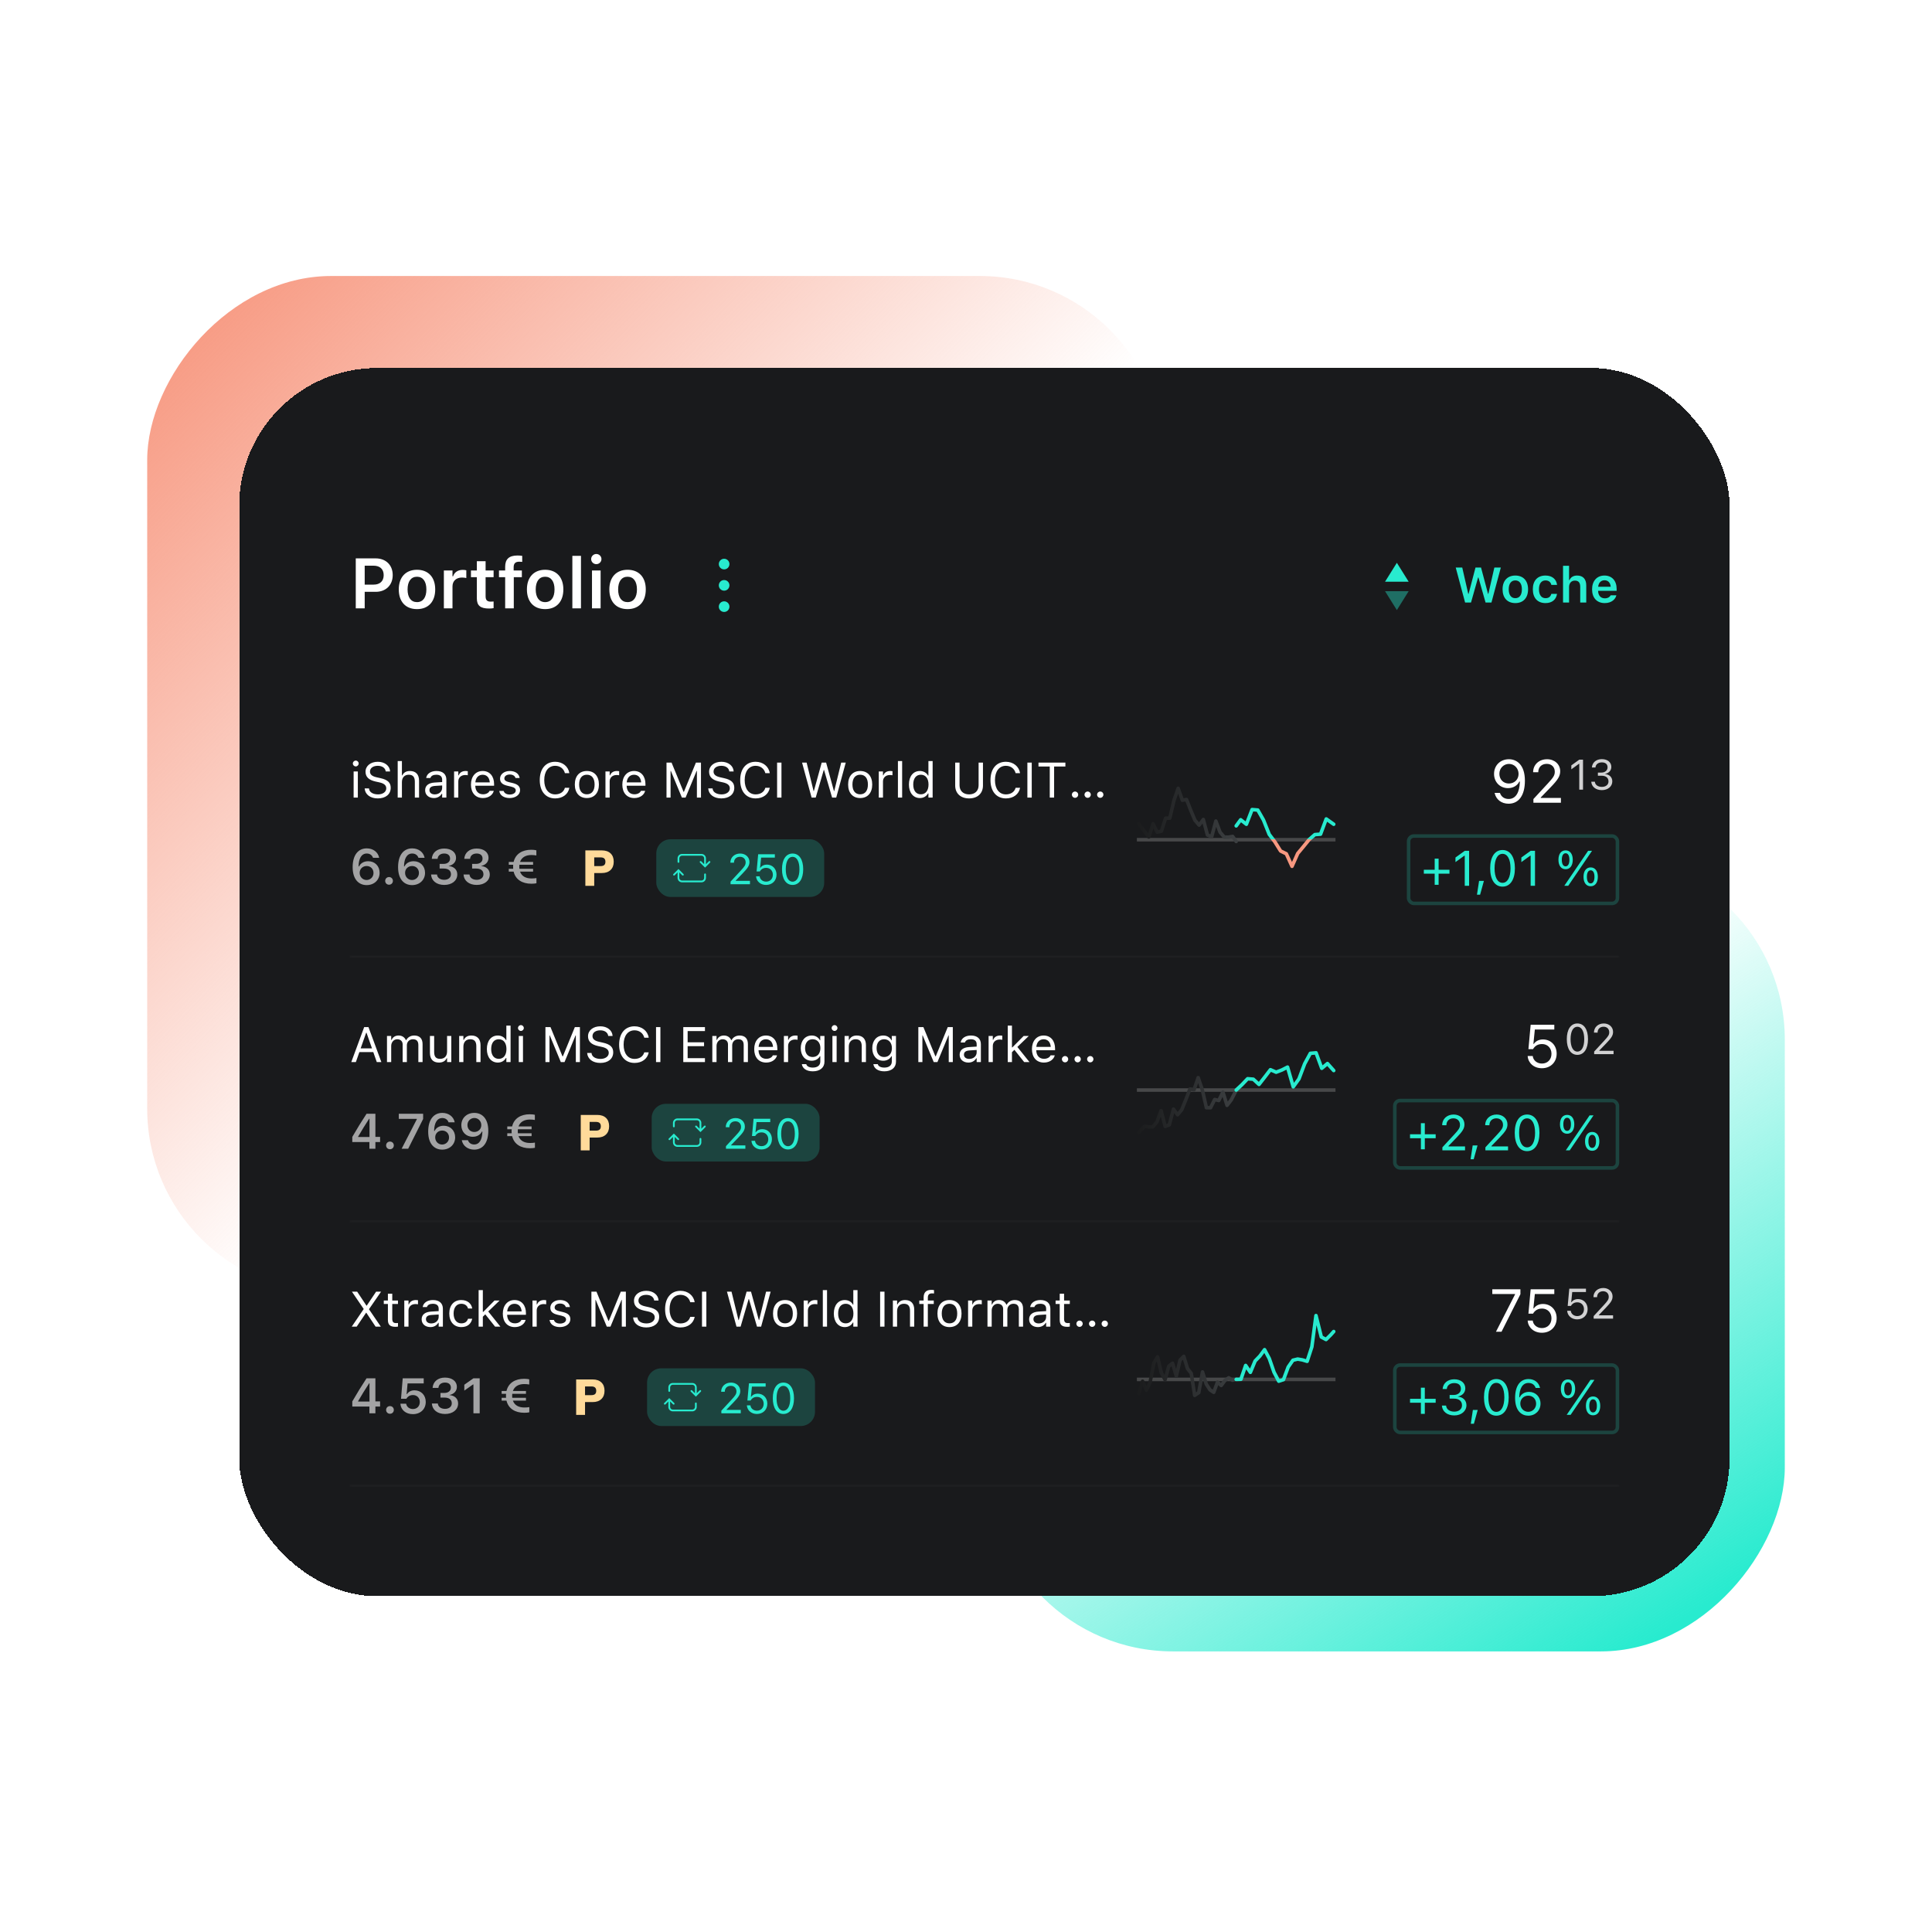 <svg width="420" height="420" viewBox="0 0 420 420" fill="none" xmlns="http://www.w3.org/2000/svg">
<rect width="173" height="173" rx="40" transform="matrix(1 0 0 -1 215 359)" fill="url(#paint0_linear_51_25401)"/>
<rect width="221" height="221" rx="40" transform="matrix(1 0 0 -1 32 281)" fill="url(#paint1_linear_51_25401)"/>
<g filter="url(#filter0_d_51_25401)">
<rect x="48" y="76" width="324" height="267" rx="30" fill="#191A1C" shape-rendering="crispEdges"/>
<path d="M73.34 128.251V117.387H77.677C79.883 117.387 81.373 118.84 81.373 121.016V121.031C81.373 123.199 79.883 124.66 77.677 124.66H75.283V128.251H73.34ZM77.202 118.976H75.283V123.094H77.202C78.595 123.094 79.408 122.341 79.408 121.039V121.024C79.408 119.721 78.595 118.976 77.202 118.976ZM86.651 128.417C84.182 128.417 82.691 126.806 82.691 124.14V124.125C82.691 121.483 84.204 119.864 86.651 119.864C89.105 119.864 90.611 121.475 90.611 124.125V124.14C90.611 126.806 89.113 128.417 86.651 128.417ZM86.651 126.896C87.954 126.896 88.691 125.88 88.691 124.148V124.133C88.691 122.401 87.946 121.377 86.651 121.377C85.349 121.377 84.603 122.401 84.603 124.133V124.148C84.603 125.88 85.349 126.896 86.651 126.896ZM92.493 128.251V120.022H94.368V121.287H94.496C94.775 120.406 95.528 119.887 96.612 119.887C96.898 119.887 97.191 119.924 97.372 119.977V121.656C97.071 121.596 96.762 121.551 96.439 121.551C95.189 121.551 94.368 122.296 94.368 123.47V128.251H92.493ZM102.326 128.289C100.436 128.289 99.661 127.656 99.661 126.068V121.475H98.381V120.022H99.661V118.005H101.566V120.022H103.305V121.475H101.566V125.624C101.566 126.444 101.889 126.791 102.672 126.791C102.936 126.791 103.079 126.783 103.305 126.761V128.206C103.034 128.259 102.687 128.289 102.326 128.289ZM105.819 128.251V121.475H104.472V120.022H105.819V119.209C105.819 117.568 106.655 116.762 108.485 116.762C108.884 116.762 109.222 116.785 109.524 116.838V118.148C109.381 118.125 109.147 118.11 108.884 118.11C108.003 118.11 107.664 118.532 107.664 119.315V120.022H109.448V121.475H107.694V128.251H105.819ZM114.508 128.417C112.038 128.417 110.547 126.806 110.547 124.14V124.125C110.547 121.483 112.061 119.864 114.508 119.864C116.962 119.864 118.468 121.475 118.468 124.125V124.14C118.468 126.806 116.97 128.417 114.508 128.417ZM114.508 126.896C115.81 126.896 116.548 125.88 116.548 124.148V124.133C116.548 122.401 115.803 121.377 114.508 121.377C113.205 121.377 112.46 122.401 112.46 124.133V124.148C112.46 125.88 113.205 126.896 114.508 126.896ZM120.425 128.251V116.838H122.3V128.251H120.425ZM125.635 118.644C125.018 118.644 124.513 118.155 124.513 117.538C124.513 116.928 125.018 116.431 125.635 116.431C126.245 116.431 126.749 116.928 126.749 117.538C126.749 118.155 126.245 118.644 125.635 118.644ZM124.694 128.251V120.022H126.569V128.251H124.694ZM132.426 128.417C129.957 128.417 128.466 126.806 128.466 124.14V124.125C128.466 121.483 129.979 119.864 132.426 119.864C134.881 119.864 136.386 121.475 136.386 124.125V124.14C136.386 126.806 134.888 128.417 132.426 128.417ZM132.426 126.896C133.729 126.896 134.467 125.88 134.467 124.148V124.133C134.467 122.401 133.721 121.377 132.426 121.377C131.124 121.377 130.378 122.401 130.378 124.133V124.148C130.378 125.88 131.124 126.896 132.426 126.896Z" fill="white"/>
<path fill-rule="evenodd" clip-rule="evenodd" d="M153.419 122.095C154.058 122.095 154.575 122.613 154.575 123.251C154.575 123.89 154.058 124.408 153.419 124.408C152.78 124.408 152.262 123.89 152.262 123.251C152.262 122.613 152.78 122.095 153.419 122.095ZM153.419 126.721C154.058 126.721 154.575 127.238 154.575 127.877C154.575 128.516 154.058 129.033 153.419 129.033C152.78 129.033 152.263 128.516 152.263 127.877C152.263 127.238 152.78 126.721 153.419 126.721ZM154.575 118.626C154.575 117.987 154.058 117.469 153.419 117.469C152.78 117.469 152.262 117.987 152.262 118.626C152.262 119.264 152.78 119.782 153.419 119.782C154.058 119.782 154.575 119.264 154.575 118.626Z" fill="#28EBCF"/>
<path opacity="0.4" fill-rule="evenodd" clip-rule="evenodd" d="M297.095 124.517H302.235L299.665 128.628L297.095 124.517Z" fill="#28EBCF"/>
<path d="M297.095 122.461H302.235L299.665 118.349L297.095 122.461Z" fill="#28EBCF"/>
<path d="M314.503 126.989L312.464 119.384H313.881L315.183 125.091H315.262L316.759 119.384H317.966L319.484 125.091H319.557L320.859 119.384H322.266L320.227 126.989H318.951L317.402 121.545H317.323L315.784 126.989H314.503ZM325.418 127.105C323.689 127.105 322.646 125.977 322.646 124.111V124.101C322.646 122.251 323.705 121.118 325.418 121.118C327.136 121.118 328.19 122.245 328.19 124.101V124.111C328.19 125.977 327.141 127.105 325.418 127.105ZM325.418 126.04C326.33 126.04 326.846 125.329 326.846 124.116V124.106C326.846 122.894 326.324 122.177 325.418 122.177C324.506 122.177 323.984 122.894 323.984 124.106V124.116C323.984 125.329 324.506 126.04 325.418 126.04ZM331.979 127.105C330.245 127.105 329.223 125.982 329.223 124.101V124.09C329.223 122.23 330.24 121.118 331.974 121.118C333.455 121.118 334.34 121.94 334.488 123.131V123.152H333.249L333.244 123.136C333.123 122.578 332.696 122.177 331.979 122.177C331.083 122.177 330.556 122.883 330.556 124.09V124.101C330.556 125.323 331.089 126.04 331.979 126.04C332.659 126.04 333.075 125.729 333.239 125.123L333.249 125.102L334.488 125.097L334.477 125.139C334.288 126.319 333.439 127.105 331.979 127.105ZM335.79 126.989V118.999H337.102V122.108H337.191C337.465 121.492 338.019 121.118 338.851 121.118C340.137 121.118 340.838 121.892 340.838 123.263V126.989H339.526V123.568C339.526 122.672 339.162 122.219 338.367 122.219C337.587 122.219 337.102 122.767 337.102 123.632V126.989H335.79ZM344.854 127.105C343.141 127.105 342.103 125.956 342.103 124.122V124.116C342.103 122.303 343.152 121.118 344.791 121.118C346.43 121.118 347.442 122.267 347.442 124.006V124.438H343.415C343.431 125.471 343.99 126.072 344.881 126.072C345.592 126.072 345.998 125.713 346.124 125.45L346.14 125.413H347.389L347.373 125.46C347.189 126.203 346.419 127.105 344.854 127.105ZM344.807 122.145C344.074 122.145 343.526 122.641 343.426 123.558H346.161C346.072 122.614 345.539 122.145 344.807 122.145Z" fill="#28EBCF"/>
<mask id="path-9-inside-1_51_25401" fill="white">
<path d="M72 146.503H348V204.008H72V146.503Z"/>
</mask>
<path d="M348 203.776H72V204.239H348V203.776Z" fill="white" fill-opacity="0.05" mask="url(#path-9-inside-1_51_25401)"/>
<path d="M73.339 162.611C72.991 162.611 72.706 162.326 72.706 161.978C72.706 161.631 72.991 161.346 73.339 161.346C73.686 161.346 73.971 161.631 73.971 161.978C73.971 162.326 73.686 162.611 73.339 162.611ZM72.875 169.388V163.707H73.792V169.388H72.875ZM78.129 169.567C76.464 169.567 75.389 168.693 75.278 167.454L75.273 167.396H76.221L76.227 167.454C76.295 168.213 77.086 168.693 78.182 168.693C79.215 168.693 79.969 168.16 79.969 167.386V167.38C79.969 166.748 79.531 166.316 78.488 166.084L77.644 165.899C76.121 165.562 75.463 164.861 75.463 163.76V163.754C75.468 162.495 76.569 161.604 78.14 161.604C79.657 161.604 80.717 162.5 80.796 163.633L80.801 163.707H79.853L79.842 163.638C79.737 162.969 79.104 162.474 78.113 162.479C77.165 162.484 76.432 162.932 76.432 163.728V163.733C76.432 164.339 76.849 164.75 77.882 164.977L78.725 165.167C80.311 165.52 80.938 166.158 80.938 167.254V167.259C80.938 168.682 79.826 169.567 78.129 169.567ZM82.456 169.388V161.451H83.373V164.561H83.457C83.742 163.96 84.274 163.607 85.112 163.607C86.388 163.607 87.099 164.36 87.099 165.71V169.388H86.182V165.931C86.182 164.909 85.76 164.418 84.854 164.418C83.948 164.418 83.373 165.03 83.373 166.026V169.388H82.456ZM90.319 169.488C89.239 169.488 88.422 168.835 88.422 167.802V167.791C88.422 166.779 89.17 166.194 90.493 166.115L92.121 166.015V165.499C92.121 164.798 91.695 164.418 90.846 164.418C90.166 164.418 89.718 164.671 89.571 165.114L89.566 165.13H88.648L88.654 165.098C88.801 164.208 89.666 163.607 90.878 163.607C92.264 163.607 93.038 164.318 93.038 165.499V169.388H92.121V168.55H92.037C91.679 169.156 91.083 169.488 90.319 169.488ZM89.36 167.781C89.36 168.355 89.85 168.693 90.509 168.693C91.442 168.693 92.121 168.081 92.121 167.27V166.753L90.604 166.848C89.739 166.901 89.36 167.206 89.36 167.77V167.781ZM94.714 169.388V163.707H95.631V164.55H95.716C95.932 163.955 96.464 163.607 97.234 163.607C97.407 163.607 97.603 163.628 97.692 163.644V164.534C97.502 164.503 97.328 164.482 97.128 164.482C96.253 164.482 95.631 165.035 95.631 165.868V169.388H94.714ZM100.986 169.488C99.363 169.488 98.382 168.35 98.382 166.569V166.563C98.382 164.808 99.384 163.607 100.928 163.607C102.472 163.607 103.41 164.756 103.41 166.453V166.811H99.32C99.347 167.986 99.995 168.671 101.007 168.671C101.776 168.671 102.251 168.308 102.404 167.965L102.425 167.918H103.342L103.331 167.96C103.136 168.729 102.325 169.488 100.986 169.488ZM100.923 164.424C100.079 164.424 99.436 164.998 99.336 166.079H102.477C102.382 164.956 101.761 164.424 100.923 164.424ZM106.783 169.488C105.518 169.488 104.649 168.877 104.543 167.939H105.481C105.634 168.413 106.087 168.724 106.815 168.724C107.579 168.724 108.122 168.361 108.122 167.844V167.833C108.122 167.449 107.832 167.18 107.131 167.011L106.251 166.801C105.186 166.548 104.707 166.084 104.707 165.267V165.262C104.707 164.318 105.613 163.607 106.82 163.607C108.011 163.607 108.838 164.202 108.965 165.13H108.064C107.943 164.682 107.5 164.371 106.815 164.371C106.14 164.371 105.645 164.719 105.645 165.219V165.23C105.645 165.615 105.929 165.857 106.599 166.021L107.473 166.231C108.543 166.49 109.06 166.953 109.06 167.765V167.776C109.06 168.787 108.074 169.488 106.783 169.488ZM116.696 169.567C114.63 169.567 113.339 168.039 113.339 165.594V165.583C113.339 163.132 114.625 161.604 116.691 161.604C118.293 161.604 119.542 162.611 119.769 164.071L119.763 164.081H118.81L118.804 164.071C118.551 163.096 117.74 162.479 116.691 162.479C115.231 162.479 114.314 163.681 114.314 165.583V165.594C114.314 167.496 115.231 168.693 116.696 168.693C117.756 168.693 118.562 168.15 118.799 167.275L118.81 167.264H119.769V167.275C119.516 168.666 118.314 169.567 116.696 169.567ZM123.579 169.488C121.961 169.488 120.96 168.371 120.96 166.553V166.542C120.96 164.719 121.961 163.607 123.579 163.607C125.197 163.607 126.198 164.719 126.198 166.542V166.553C126.198 168.371 125.197 169.488 123.579 169.488ZM123.579 168.677C124.654 168.677 125.26 167.891 125.26 166.553V166.542C125.26 165.198 124.654 164.418 123.579 164.418C122.504 164.418 121.898 165.198 121.898 166.542V166.553C121.898 167.891 122.504 168.677 123.579 168.677ZM127.621 169.388V163.707H128.538V164.55H128.623C128.839 163.955 129.371 163.607 130.14 163.607C130.314 163.607 130.509 163.628 130.599 163.644V164.534C130.409 164.503 130.235 164.482 130.035 164.482C129.16 164.482 128.538 165.035 128.538 165.868V169.388H127.621ZM133.893 169.488C132.27 169.488 131.289 168.35 131.289 166.569V166.563C131.289 164.808 132.291 163.607 133.835 163.607C135.379 163.607 136.317 164.756 136.317 166.453V166.811H132.227C132.254 167.986 132.902 168.671 133.914 168.671C134.683 168.671 135.158 168.308 135.31 167.965L135.332 167.918H136.249L136.238 167.96C136.043 168.729 135.231 169.488 133.893 169.488ZM133.83 164.424C132.986 164.424 132.343 164.998 132.243 166.079H135.384C135.289 164.956 134.668 164.424 133.83 164.424ZM140.892 169.388V161.783H141.993L144.597 168.129H144.681L147.284 161.783H148.386V169.388H147.5V163.58H147.442L145.039 169.388H144.238L141.835 163.58H141.777V169.388H140.892ZM152.818 169.567C151.153 169.567 150.077 168.693 149.967 167.454L149.962 167.396H150.91L150.915 167.454C150.984 168.213 151.774 168.693 152.871 168.693C153.904 168.693 154.657 168.16 154.657 167.386V167.38C154.657 166.748 154.22 166.316 153.176 166.084L152.333 165.899C150.81 165.562 150.151 164.861 150.151 163.76V163.754C150.157 162.495 151.258 161.604 152.829 161.604C154.346 161.604 155.406 162.5 155.485 163.633L155.49 163.707H154.541L154.531 163.638C154.425 162.969 153.793 162.474 152.802 162.479C151.854 162.484 151.121 162.932 151.121 163.728V163.733C151.121 164.339 151.537 164.75 152.57 164.977L153.413 165.167C155 165.52 155.627 166.158 155.627 167.254V167.259C155.627 168.682 154.515 169.567 152.818 169.567ZM160.27 169.567C158.204 169.567 156.913 168.039 156.913 165.594V165.583C156.913 163.132 158.199 161.604 160.265 161.604C161.867 161.604 163.116 162.611 163.342 164.071L163.337 164.081H162.383L162.378 164.071C162.125 163.096 161.313 162.479 160.265 162.479C158.805 162.479 157.888 163.681 157.888 165.583V165.594C157.888 167.496 158.805 168.693 160.27 168.693C161.329 168.693 162.136 168.15 162.373 167.275L162.383 167.264H163.342V167.275C163.09 168.666 161.888 169.567 160.27 169.567ZM164.934 169.388V161.783H165.883V169.388H164.934ZM172.434 169.388L170.362 161.783H171.353L172.866 167.965H172.929L174.631 161.783H175.59L177.293 167.965H177.356L178.868 161.783H179.859L177.788 169.388H176.892L175.142 163.385H175.079L173.329 169.388H172.434ZM182.995 169.488C181.377 169.488 180.376 168.371 180.376 166.553V166.542C180.376 164.719 181.377 163.607 182.995 163.607C184.613 163.607 185.614 164.719 185.614 166.542V166.553C185.614 168.371 184.613 169.488 182.995 169.488ZM182.995 168.677C184.07 168.677 184.676 167.891 184.676 166.553V166.542C184.676 165.198 184.07 164.418 182.995 164.418C181.92 164.418 181.314 165.198 181.314 166.542V166.553C181.314 167.891 181.92 168.677 182.995 168.677ZM187.037 169.388V163.707H187.954V164.55H188.038C188.255 163.955 188.787 163.607 189.556 163.607C189.73 163.607 189.925 163.628 190.015 163.644V164.534C189.825 164.503 189.651 164.482 189.451 164.482C188.576 164.482 187.954 165.035 187.954 165.868V169.388H187.037ZM191.201 169.388V161.451H192.118V169.388H191.201ZM195.975 169.488C194.537 169.488 193.593 168.324 193.593 166.553V166.542C193.593 164.761 194.531 163.607 195.975 163.607C196.755 163.607 197.435 163.997 197.746 164.603H197.83V161.451H198.747V169.388H197.83V168.482H197.746C197.398 169.114 196.766 169.488 195.975 169.488ZM196.186 168.677C197.219 168.677 197.852 167.865 197.852 166.553V166.542C197.852 165.23 197.219 164.418 196.186 164.418C195.148 164.418 194.531 165.219 194.531 166.542V166.553C194.531 167.876 195.148 168.677 196.186 168.677ZM206.674 169.567C204.787 169.567 203.649 168.429 203.649 166.774V161.783H204.597V166.711C204.597 167.881 205.356 168.693 206.674 168.693C207.991 168.693 208.74 167.881 208.74 166.711V161.783H209.688V166.774C209.688 168.429 208.56 169.567 206.674 169.567ZM214.679 169.567C212.613 169.567 211.322 168.039 211.322 165.594V165.583C211.322 163.132 212.608 161.604 214.674 161.604C216.276 161.604 217.525 162.611 217.752 164.071L217.746 164.081H216.792L216.787 164.071C216.534 163.096 215.723 162.479 214.674 162.479C213.214 162.479 212.297 163.681 212.297 165.583V165.594C212.297 167.496 213.214 168.693 214.679 168.693C215.738 168.693 216.545 168.15 216.782 167.275L216.792 167.264H217.752V167.275C217.499 168.666 216.297 169.567 214.679 169.567ZM219.343 169.388V161.783H220.292V169.388H219.343ZM224.208 169.388V162.637H221.757V161.783H227.607V162.637H225.156V169.388H224.208ZM229.704 169.441C229.33 169.441 229.019 169.13 229.019 168.756C229.019 168.376 229.33 168.071 229.704 168.071C230.084 168.071 230.39 168.376 230.39 168.756C230.39 169.13 230.084 169.441 229.704 169.441ZM232.445 169.441C232.071 169.441 231.76 169.13 231.76 168.756C231.76 168.376 232.071 168.071 232.445 168.071C232.824 168.071 233.13 168.376 233.13 168.756C233.13 169.13 232.824 169.441 232.445 169.441ZM235.185 169.441C234.811 169.441 234.5 169.13 234.5 168.756C234.5 168.376 234.811 168.071 235.185 168.071C235.565 168.071 235.87 168.376 235.87 168.756C235.87 169.13 235.565 169.441 235.185 169.441Z" fill="white"/>
<path d="M75.7 188.413C74.076 188.413 72.664 187.259 72.664 184.518V184.508C72.664 181.947 73.818 180.429 75.731 180.429C77.128 180.429 78.171 181.256 78.414 182.421L78.424 182.479H77.091L77.07 182.426C76.87 181.894 76.401 181.546 75.731 181.546C74.524 181.546 74.013 182.727 73.955 184.181C73.955 184.239 73.95 184.297 73.95 184.355H74.055C74.335 183.754 74.999 183.222 76.042 183.222C77.502 183.222 78.525 184.287 78.525 185.731V185.741C78.525 187.285 77.349 188.413 75.7 188.413ZM74.187 185.757C74.187 186.627 74.846 187.306 75.689 187.306C76.532 187.306 77.196 186.637 77.196 185.789V185.778C77.196 184.898 76.569 184.265 75.705 184.265C74.846 184.265 74.187 184.887 74.187 185.746V185.757ZM80.575 188.329C80.095 188.329 79.737 187.965 79.737 187.496C79.737 187.027 80.095 186.663 80.575 186.663C81.059 186.663 81.412 187.027 81.412 187.496C81.412 187.965 81.059 188.329 80.575 188.329ZM85.576 188.413C83.953 188.413 82.54 187.259 82.54 184.518V184.508C82.54 181.947 83.695 180.429 85.608 180.429C87.004 180.429 88.048 181.256 88.29 182.421L88.301 182.479H86.967L86.946 182.426C86.746 181.894 86.277 181.546 85.608 181.546C84.401 181.546 83.889 182.727 83.832 184.181C83.832 184.239 83.826 184.297 83.826 184.355H83.932C84.211 183.754 84.875 183.222 85.918 183.222C87.378 183.222 88.401 184.287 88.401 185.731V185.741C88.401 187.285 87.225 188.413 85.576 188.413ZM84.063 185.757C84.063 186.627 84.722 187.306 85.565 187.306C86.409 187.306 87.073 186.637 87.073 185.789V185.778C87.073 184.898 86.445 184.265 85.581 184.265C84.722 184.265 84.063 184.887 84.063 185.746V185.757ZM92.569 188.376C90.904 188.376 89.813 187.47 89.713 186.168L89.708 186.105H91.004L91.01 186.163C91.083 186.806 91.679 187.264 92.569 187.264C93.45 187.264 94.035 186.774 94.035 186.068V186.057C94.035 185.256 93.444 184.814 92.469 184.814H91.573V183.802H92.443C93.281 183.802 93.84 183.327 93.84 182.663V182.653C93.84 181.957 93.371 181.546 92.559 181.546C91.758 181.546 91.204 181.973 91.136 182.653L91.131 182.706H89.866L89.871 182.648C89.987 181.33 91.025 180.466 92.559 180.466C94.124 180.466 95.141 181.283 95.141 182.474V182.484C95.141 183.428 94.461 184.055 93.55 184.244V184.271C94.667 184.376 95.41 185.04 95.41 186.094V186.105C95.41 187.443 94.256 188.376 92.569 188.376ZM99.632 188.376C97.966 188.376 96.875 187.47 96.775 186.168L96.77 186.105H98.066L98.072 186.163C98.145 186.806 98.741 187.264 99.632 187.264C100.512 187.264 101.097 186.774 101.097 186.068V186.057C101.097 185.256 100.506 184.814 99.531 184.814H98.635V183.802H99.505C100.343 183.802 100.902 183.327 100.902 182.663V182.653C100.902 181.957 100.433 181.546 99.621 181.546C98.82 181.546 98.266 181.973 98.198 182.653L98.193 182.706H96.928L96.933 182.648C97.049 181.33 98.087 180.466 99.621 180.466C101.186 180.466 102.203 181.283 102.203 182.474V182.484C102.203 183.428 101.523 184.055 100.612 184.244V184.271C101.729 184.376 102.472 185.04 102.472 186.094V186.105C102.472 187.443 101.318 188.376 99.632 188.376ZM106.604 185.478V184.861H107.563C107.547 184.719 107.542 184.571 107.542 184.424V184.413C107.542 184.271 107.547 184.128 107.563 183.991H106.604V183.375H107.658C108.069 181.604 109.576 180.729 111.484 180.729C111.869 180.729 112.348 180.771 112.601 180.85V181.968C112.343 181.91 111.9 181.873 111.516 181.873C110.314 181.873 109.402 182.363 109.049 183.375H111.89V183.991H108.907C108.891 184.128 108.886 184.271 108.886 184.424V184.429C108.886 184.582 108.891 184.724 108.907 184.861H111.89V185.478H109.049C109.402 186.49 110.319 186.969 111.542 186.969C111.906 186.969 112.369 186.943 112.617 186.885V188.013C112.369 188.081 111.906 188.113 111.505 188.113C109.576 188.113 108.074 187.243 107.658 185.478H106.604Z" fill="white" fill-opacity="0.6"/>
<path fill-rule="evenodd" clip-rule="evenodd" d="M125.181 188.578V185.79H126.828C127.639 185.79 128.274 185.571 128.732 185.133C129.19 184.696 129.419 184.095 129.419 183.329C129.419 182.556 129.192 181.953 128.737 181.519C128.282 181.086 127.646 180.869 126.828 180.869H123.251V188.578H125.181ZM125.181 184.281V182.389H126.566C126.922 182.389 127.186 182.467 127.358 182.624C127.529 182.781 127.615 183.019 127.615 183.34C127.615 183.661 127.529 183.898 127.358 184.051C127.186 184.204 126.922 184.281 126.566 184.281H125.181Z" fill="#FFDA9A"/>
<rect x="138.67" y="178.452" width="36.503" height="12.542" rx="3.084" fill="#28EBCF" fill-opacity="0.2"/>
<path fill-rule="evenodd" clip-rule="evenodd" d="M149.462 182.54C149.429 182.037 149.011 181.64 148.5 181.64H144.26L144.196 181.642C143.694 181.674 143.296 182.092 143.296 182.603V183.374L143.299 183.409C143.315 183.499 143.394 183.567 143.489 183.567C143.595 183.567 143.681 183.481 143.681 183.374V182.603L143.684 182.548C143.712 182.254 143.959 182.025 144.26 182.025H148.5L148.556 182.028C148.849 182.056 149.078 182.303 149.078 182.603V183.873L148.443 183.238L148.417 183.216C148.342 183.164 148.238 183.171 148.171 183.238C148.096 183.313 148.096 183.435 148.171 183.51L149.271 184.61L150.371 183.51L150.393 183.484C150.445 183.409 150.438 183.305 150.371 183.238L150.344 183.216C150.269 183.164 150.165 183.171 150.098 183.238L149.464 183.873V182.603L149.462 182.54ZM149.462 186.907C149.429 187.409 149.011 187.807 148.5 187.807H144.26L144.196 187.805C143.694 187.772 143.296 187.354 143.296 186.843V185.654L142.661 186.289L142.635 186.311C142.559 186.363 142.456 186.355 142.389 186.289C142.313 186.213 142.313 186.091 142.389 186.016L143.489 184.916L144.589 186.016L144.611 186.043C144.663 186.118 144.656 186.222 144.589 186.289L144.562 186.311C144.487 186.363 144.383 186.355 144.316 186.289L143.681 185.654V186.843L143.684 186.899C143.712 187.192 143.959 187.422 144.26 187.422H148.5L148.556 187.419C148.849 187.391 149.078 187.144 149.078 186.843V186.072L149.081 186.038C149.098 185.948 149.176 185.88 149.271 185.88C149.377 185.88 149.464 185.966 149.464 186.072V186.843L149.462 186.907Z" fill="#28EBCF"/>
<path d="M154.817 188.223V187.663L157.021 185.278C157.852 184.379 158.096 184.04 158.096 183.471V183.462C158.096 182.776 157.631 182.261 156.863 182.261C156.081 182.261 155.562 182.771 155.562 183.539L155.557 183.548L154.78 183.543L154.771 183.539C154.776 182.383 155.67 181.551 156.917 181.551C158.056 181.551 158.927 182.324 158.927 183.376V183.385C158.927 184.131 158.607 184.673 157.428 185.888L155.946 187.419V187.492H159.036V188.223H154.817ZM162.541 188.377C161.326 188.377 160.459 187.595 160.364 186.552L160.359 186.502H161.141L161.145 186.538C161.222 187.162 161.787 187.659 162.55 187.659C163.418 187.659 164.014 187.04 164.014 186.159V186.15C164.014 185.283 163.409 184.664 162.564 184.664C162.13 184.664 161.76 184.795 161.48 185.061C161.367 185.17 161.263 185.296 161.181 185.45H160.477L160.82 181.705H164.447V182.432H161.462L161.24 184.637H161.312C161.602 184.198 162.112 183.959 162.704 183.959C163.928 183.959 164.809 184.876 164.809 186.136V186.145C164.809 187.46 163.865 188.377 162.541 188.377ZM168.301 188.377C166.86 188.377 166.001 187.062 166.001 184.966V184.957C166.001 182.861 166.86 181.551 168.301 181.551C169.742 181.551 170.609 182.861 170.609 184.957V184.966C170.609 187.062 169.742 188.377 168.301 188.377ZM168.301 187.668C169.236 187.668 169.791 186.629 169.791 184.966V184.957C169.791 183.295 169.236 182.265 168.301 182.265C167.366 182.265 166.819 183.295 166.819 184.957V184.966C166.819 186.629 167.366 187.668 168.301 187.668Z" fill="#28EBCF"/>
<path d="M324.025 161.051C325.715 161.051 327.5 162.241 327.5 165.716V165.729C327.5 168.877 326.188 170.72 323.948 170.72C322.4 170.72 321.248 169.812 320.934 168.448L320.915 168.365H322.073L322.099 168.436C322.381 169.21 323.027 169.69 323.961 169.69C325.638 169.69 326.323 168.052 326.393 166.125C326.399 166.055 326.399 165.978 326.399 165.908H326.278C325.939 166.663 325.068 167.335 323.82 167.335C322.086 167.335 320.793 166.017 320.793 164.244V164.231C320.793 162.388 322.163 161.051 324.025 161.051ZM324.019 166.33C325.215 166.33 326.124 165.453 326.124 164.25V164.244C326.124 163.028 325.209 162.068 324.038 162.068C322.88 162.068 321.952 163.009 321.952 164.206V164.218C321.952 165.447 322.822 166.33 324.019 166.33ZM329.35 170.503V169.709L332.473 166.33C333.65 165.057 333.996 164.577 333.996 163.77V163.758C333.996 162.785 333.336 162.055 332.249 162.055C331.141 162.055 330.405 162.779 330.405 163.866L330.399 163.879L329.298 163.873L329.286 163.866C329.292 162.228 330.559 161.051 332.325 161.051C333.938 161.051 335.173 162.145 335.173 163.636V163.649C335.173 164.705 334.719 165.473 333.048 167.194L330.949 169.364V169.466H335.327V170.503H329.35Z" fill="white"/>
<path d="M339.322 167.659V162.044H339.25L337.592 163.246V162.387L339.326 161.141H340.135V167.659H339.322ZM344.237 167.767C342.891 167.767 342.019 167.018 341.933 165.988L341.928 165.933H342.71L342.714 165.979C342.778 166.62 343.369 167.063 344.237 167.063C345.09 167.063 345.673 166.584 345.673 165.893V165.884C345.673 165.084 345.099 164.637 344.187 164.637H343.369V163.95H344.151C344.928 163.95 345.47 163.472 345.47 162.821V162.812C345.47 162.13 345.023 161.737 344.228 161.737C343.46 161.737 342.913 162.143 342.845 162.803L342.841 162.848H342.059L342.064 162.803C342.168 161.741 343.008 161.032 344.228 161.032C345.47 161.032 346.288 161.723 346.288 162.713V162.722C346.288 163.526 345.718 164.077 344.905 164.249V164.267C345.854 164.348 346.5 164.94 346.5 165.866V165.875C346.5 166.963 345.542 167.767 344.237 167.767Z" fill="white" fill-opacity="0.8"/>
<rect x="302.218" y="177.743" width="45.397" height="14.648" rx="1.156" stroke="#28EBCF" stroke-opacity="0.2" stroke-width="0.771"/>
<path d="M305.528 185.932V185.078H307.889V182.664H308.742V185.078H311.103V185.932H308.742V188.346H307.889V185.932H305.528ZM314.424 188.567V182.016H314.339L312.405 183.418V182.417L314.429 180.962H315.372V188.567H314.424ZM317.08 190.501L317.538 187.502H318.587L317.76 190.501H317.08ZM322.635 188.746C320.953 188.746 319.952 187.212 319.952 184.767V184.757C319.952 182.311 320.953 180.783 322.635 180.783C324.316 180.783 325.328 182.311 325.328 184.757V184.767C325.328 187.212 324.316 188.746 322.635 188.746ZM322.635 187.919C323.725 187.919 324.374 186.707 324.374 184.767V184.757C324.374 182.817 323.725 181.616 322.635 181.616C321.544 181.616 320.906 182.817 320.906 184.757V184.767C320.906 186.707 321.544 187.919 322.635 187.919ZM328.748 188.567V182.016H328.664L326.729 183.418V182.417L328.753 180.962H329.697V188.567H328.748ZM336.348 184.962C335.378 184.962 334.793 184.172 334.793 182.912V182.907C334.793 181.647 335.378 180.862 336.348 180.862C337.317 180.862 337.907 181.647 337.907 182.907V182.912C337.907 184.172 337.317 184.962 336.348 184.962ZM336.917 188.567H336.063L341.238 180.962H342.092L336.917 188.567ZM336.348 184.335C336.869 184.335 337.175 183.803 337.175 182.912V182.907C337.175 182.016 336.869 181.489 336.348 181.489C335.826 181.489 335.525 182.016 335.525 182.907V182.912C335.525 183.803 335.826 184.335 336.348 184.335ZM341.797 188.667C340.827 188.667 340.242 187.877 340.242 186.617V186.612C340.242 185.352 340.827 184.567 341.797 184.567C342.767 184.567 343.357 185.352 343.357 186.612V186.617C343.357 187.877 342.767 188.667 341.797 188.667ZM341.797 188.04C342.319 188.04 342.624 187.508 342.624 186.617V186.612C342.624 185.721 342.319 185.194 341.797 185.194C341.275 185.194 340.975 185.721 340.975 186.612V186.617C340.975 187.508 341.275 188.04 341.797 188.04Z" fill="#28EBCF"/>
<path d="M243.537 178.547H285.939" stroke="white" stroke-opacity="0.2" stroke-width="0.771" stroke-linecap="square"/>
<path d="M243.537 175.08L244.833 176.791L245.744 177.946L246.655 175.08L247.566 176.902L248.477 176.69L249.388 173.861L250.298 173.856L251.209 169.99L252.12 167.369L253.031 169.965L253.942 169.814L254.853 172.137L255.764 174.31L256.674 175.372L257.585 174.156L258.496 177.538L259.407 177.892L260.318 174.492L261.229 176.905L262.14 177.98L263.051 177.99L263.961 177.832L264.738 178.933" stroke="url(#paint2_linear_51_25401)" stroke-width="0.771" stroke-linecap="round" stroke-linejoin="round"/>
<path d="M264.738 175.538L265.712 174.208L266.952 175.186L268.193 171.994L269.433 172.099L270.673 174.266L271.913 177.379L273.153 179.013L274.393 181.002L275.633 181.603L276.873 184.33L278.113 181.536L279.353 180.043L280.593 178.518L281.833 177.439L283.074 177.341L284.314 174.031L285.939 175.186" stroke="url(#paint3_linear_51_25401)" stroke-width="0.771" stroke-linecap="round" stroke-linejoin="round"/>
<mask id="path-25-inside-2_51_25401" fill="white">
<path d="M72 204.008H348V261.513H72V204.008Z"/>
</mask>
<path d="M348 261.281H72V261.744H348V261.281Z" fill="white" fill-opacity="0.05" mask="url(#path-25-inside-2_51_25401)"/>
<path d="M72.364 226.893L75.167 219.288H76.106L78.909 226.893H77.913L77.149 224.717H74.124L73.36 226.893H72.364ZM75.594 220.516L74.403 223.91H76.87L75.679 220.516H75.594ZM80.127 226.893V221.212H81.044V222.076H81.128C81.381 221.465 81.918 221.112 82.662 221.112C83.431 221.112 83.969 221.518 84.232 222.108H84.316C84.622 221.507 85.27 221.112 86.055 221.112C87.215 221.112 87.863 221.776 87.863 222.967V226.893H86.946V223.178C86.946 222.34 86.561 221.923 85.76 221.923C84.97 221.923 84.448 222.519 84.448 223.241V226.893H83.531V223.035C83.531 222.361 83.067 221.923 82.351 221.923C81.608 221.923 81.044 222.572 81.044 223.373V226.893H80.127ZM91.421 226.993C90.129 226.993 89.465 226.234 89.465 224.891V221.212H90.382V224.669C90.382 225.692 90.751 226.182 91.658 226.182C92.659 226.182 93.191 225.57 93.191 224.574V221.212H94.108V226.893H93.191V226.045H93.107C92.828 226.651 92.253 226.993 91.421 226.993ZM95.821 226.893V221.212H96.738V222.066H96.823C97.107 221.465 97.639 221.112 98.477 221.112C99.753 221.112 100.464 221.865 100.464 223.215V226.893H99.547V223.436C99.547 222.414 99.126 221.923 98.219 221.923C97.313 221.923 96.738 222.535 96.738 223.531V226.893H95.821ZM104.222 226.993C102.783 226.993 101.84 225.829 101.84 224.058V224.047C101.84 222.266 102.778 221.112 104.222 221.112C105.002 221.112 105.682 221.502 105.993 222.108H106.077V218.956H106.994V226.893H106.077V225.987H105.993C105.645 226.619 105.012 226.993 104.222 226.993ZM104.433 226.182C105.466 226.182 106.098 225.37 106.098 224.058V224.047C106.098 222.735 105.466 221.923 104.433 221.923C103.394 221.923 102.778 222.724 102.778 224.047V224.058C102.778 225.381 103.394 226.182 104.433 226.182ZM109.239 220.116C108.891 220.116 108.607 219.831 108.607 219.483C108.607 219.136 108.891 218.851 109.239 218.851C109.587 218.851 109.871 219.136 109.871 219.483C109.871 219.831 109.587 220.116 109.239 220.116ZM108.775 226.893V221.212H109.692V226.893H108.775ZM114.572 226.893V219.288H115.674L118.277 225.634H118.362L120.965 219.288H122.067V226.893H121.181V221.085H121.123L118.72 226.893H117.919L115.516 221.085H115.458V226.893H114.572ZM126.499 227.072C124.833 227.072 123.758 226.198 123.648 224.959L123.642 224.901H124.591L124.596 224.959C124.665 225.718 125.455 226.198 126.551 226.198C127.584 226.198 128.338 225.665 128.338 224.891V224.885C128.338 224.253 127.901 223.821 126.857 223.589L126.014 223.404C124.491 223.067 123.832 222.366 123.832 221.265V221.259C123.837 220 124.939 219.109 126.509 219.109C128.027 219.109 129.086 220.005 129.165 221.138L129.171 221.212H128.222L128.212 221.143C128.106 220.474 127.474 219.979 126.483 219.984C125.534 219.989 124.802 220.437 124.802 221.233V221.238C124.802 221.844 125.218 222.255 126.251 222.482L127.094 222.672C128.681 223.025 129.308 223.663 129.308 224.759V224.764C129.308 226.187 128.196 227.072 126.499 227.072ZM133.951 227.072C131.885 227.072 130.594 225.544 130.594 223.099V223.088C130.594 220.638 131.88 219.109 133.946 219.109C135.548 219.109 136.797 220.116 137.023 221.576L137.018 221.586H136.064L136.059 221.576C135.806 220.601 134.994 219.984 133.946 219.984C132.486 219.984 131.569 221.186 131.569 223.088V223.099C131.569 225.001 132.486 226.198 133.951 226.198C135.01 226.198 135.816 225.655 136.054 224.78L136.064 224.769H137.023V224.78C136.77 226.171 135.569 227.072 133.951 227.072ZM138.615 226.893V219.288H139.564V226.893H138.615ZM144.539 226.893V219.288H149.25V220.142H145.487V222.582H149.055V223.425H145.487V226.039H149.25V226.893H144.539ZM150.852 226.893V221.212H151.769V222.076H151.854C152.106 221.465 152.644 221.112 153.387 221.112C154.157 221.112 154.694 221.518 154.958 222.108H155.042C155.348 221.507 155.996 221.112 156.781 221.112C157.941 221.112 158.589 221.776 158.589 222.967V226.893H157.672V223.178C157.672 222.34 157.287 221.923 156.486 221.923C155.695 221.923 155.174 222.519 155.174 223.241V226.893H154.257V223.035C154.257 222.361 153.793 221.923 153.076 221.923C152.333 221.923 151.769 222.572 151.769 223.373V226.893H150.852ZM162.563 226.993C160.939 226.993 159.959 225.855 159.959 224.074V224.068C159.959 222.313 160.96 221.112 162.505 221.112C164.049 221.112 164.987 222.261 164.987 223.958V224.316H160.897C160.923 225.491 161.572 226.176 162.584 226.176C163.353 226.176 163.827 225.813 163.98 225.47L164.001 225.423H164.918L164.908 225.465C164.713 226.234 163.901 226.993 162.563 226.993ZM162.499 221.929C161.656 221.929 161.013 222.503 160.913 223.584H164.054C163.959 222.461 163.337 221.929 162.499 221.929ZM166.41 226.893V221.212H167.327V222.055H167.411C167.627 221.46 168.159 221.112 168.929 221.112C169.103 221.112 169.298 221.133 169.387 221.149V222.039C169.198 222.008 169.024 221.987 168.823 221.987C167.949 221.987 167.327 222.54 167.327 223.373V226.893H166.41ZM172.702 228.896C171.332 228.896 170.457 228.279 170.315 227.346L170.325 227.341H171.274L171.279 227.346C171.379 227.779 171.885 228.084 172.702 228.084C173.719 228.084 174.326 227.605 174.326 226.767V225.618H174.241C173.883 226.245 173.24 226.598 172.46 226.598C170.989 226.598 170.078 225.46 170.078 223.868V223.858C170.078 222.266 170.995 221.112 172.481 221.112C173.282 221.112 173.904 221.507 174.252 222.15H174.315V221.212H175.232V226.814C175.232 228.084 174.252 228.896 172.702 228.896ZM172.66 225.786C173.714 225.786 174.347 224.996 174.347 223.868V223.858C174.347 222.73 173.709 221.923 172.66 221.923C171.606 221.923 171.016 222.73 171.016 223.858V223.868C171.016 224.996 171.606 225.786 172.66 225.786ZM177.424 220.116C177.077 220.116 176.792 219.831 176.792 219.483C176.792 219.136 177.077 218.851 177.424 218.851C177.772 218.851 178.057 219.136 178.057 219.483C178.057 219.831 177.772 220.116 177.424 220.116ZM176.961 226.893V221.212H177.878V226.893H176.961ZM179.606 226.893V221.212H180.523V222.066H180.608C180.892 221.465 181.424 221.112 182.262 221.112C183.538 221.112 184.249 221.865 184.249 223.215V226.893H183.332V223.436C183.332 222.414 182.911 221.923 182.004 221.923C181.098 221.923 180.523 222.535 180.523 223.531V226.893H179.606ZM188.249 228.896C186.879 228.896 186.004 228.279 185.862 227.346L185.872 227.341H186.821L186.826 227.346C186.926 227.779 187.432 228.084 188.249 228.084C189.266 228.084 189.872 227.605 189.872 226.767V225.618H189.788C189.43 226.245 188.787 226.598 188.007 226.598C186.536 226.598 185.625 225.46 185.625 223.868V223.858C185.625 222.266 186.542 221.112 188.028 221.112C188.829 221.112 189.451 221.507 189.799 222.15H189.862V221.212H190.779V226.814C190.779 228.084 189.799 228.896 188.249 228.896ZM188.207 225.786C189.261 225.786 189.894 224.996 189.894 223.868V223.858C189.894 222.73 189.256 221.923 188.207 221.923C187.153 221.923 186.563 222.73 186.563 223.858V223.868C186.563 224.996 187.153 225.786 188.207 225.786ZM195.638 226.893V219.288H196.74L199.343 225.634H199.427L202.031 219.288H203.132V226.893H202.247V221.085H202.189L199.786 226.893H198.985L196.581 221.085H196.523V226.893H195.638ZM206.516 226.993C205.435 226.993 204.618 226.34 204.618 225.307V225.296C204.618 224.284 205.367 223.699 206.69 223.62L208.318 223.52V223.004C208.318 222.303 207.891 221.923 207.043 221.923C206.363 221.923 205.915 222.176 205.767 222.619L205.762 222.635H204.845L204.85 222.603C204.998 221.713 205.862 221.112 207.074 221.112C208.46 221.112 209.235 221.823 209.235 223.004V226.893H208.318V226.055H208.234C207.875 226.661 207.28 226.993 206.516 226.993ZM205.556 225.286C205.556 225.86 206.047 226.198 206.705 226.198C207.638 226.198 208.318 225.586 208.318 224.775V224.258L206.8 224.353C205.936 224.406 205.556 224.711 205.556 225.275V225.286ZM210.911 226.893V221.212H211.828V222.055H211.912C212.128 221.46 212.661 221.112 213.43 221.112C213.604 221.112 213.799 221.133 213.889 221.149V222.039C213.699 222.008 213.525 221.987 213.325 221.987C212.45 221.987 211.828 222.54 211.828 223.373V226.893H210.911ZM215.074 226.893V218.956H215.991V223.694H216.076L218.532 221.212H219.644L217.167 223.599L219.807 226.893H218.653L216.524 224.221L215.991 224.738V226.893H215.074ZM222.938 226.993C221.314 226.993 220.334 225.855 220.334 224.074V224.068C220.334 222.313 221.335 221.112 222.88 221.112C224.424 221.112 225.362 222.261 225.362 223.958V224.316H221.272C221.298 225.491 221.947 226.176 222.959 226.176C223.728 226.176 224.202 225.813 224.355 225.47L224.376 225.423H225.293L225.283 225.465C225.088 226.234 224.276 226.993 222.938 226.993ZM222.874 221.929C222.031 221.929 221.388 222.503 221.288 223.584H224.429C224.334 222.461 223.712 221.929 222.874 221.929ZM227.533 226.946C227.159 226.946 226.848 226.635 226.848 226.261C226.848 225.881 227.159 225.576 227.533 225.576C227.913 225.576 228.218 225.881 228.218 226.261C228.218 226.635 227.913 226.946 227.533 226.946ZM230.274 226.946C229.899 226.946 229.588 226.635 229.588 226.261C229.588 225.881 229.899 225.576 230.274 225.576C230.653 225.576 230.959 225.881 230.959 226.261C230.959 226.635 230.653 226.946 230.274 226.946ZM233.014 226.946C232.64 226.946 232.329 226.635 232.329 226.261C232.329 225.881 232.64 225.576 233.014 225.576C233.394 225.576 233.699 225.881 233.699 226.261C233.699 226.635 233.394 226.946 233.014 226.946Z" fill="white"/>
<path d="M76.306 245.728V244.269H72.585V243.157C73.57 241.444 74.651 239.694 75.684 238.124H77.608V243.146H78.63V244.269H77.608V245.728H76.306ZM73.85 243.178H76.327V239.209H76.248C75.468 240.4 74.588 241.807 73.85 243.099V243.178ZM80.775 245.834C80.295 245.834 79.937 245.47 79.937 245.001C79.937 244.532 80.295 244.168 80.775 244.168C81.26 244.168 81.613 244.532 81.613 245.001C81.613 245.47 81.26 245.834 80.775 245.834ZM83.31 245.728L86.614 239.32V239.236H82.693V238.124H87.984V239.257L84.733 245.728H83.31ZM92.121 245.918C90.498 245.918 89.086 244.764 89.086 242.023V242.013C89.086 239.452 90.24 237.934 92.153 237.934C93.55 237.934 94.593 238.761 94.836 239.926L94.846 239.984H93.513L93.492 239.931C93.291 239.399 92.822 239.051 92.153 239.051C90.946 239.051 90.435 240.232 90.377 241.686C90.377 241.744 90.372 241.802 90.372 241.86H90.477C90.757 241.259 91.421 240.727 92.464 240.727C93.924 240.727 94.946 241.792 94.946 243.236V243.246C94.946 244.79 93.771 245.918 92.121 245.918ZM90.609 243.262C90.609 244.132 91.268 244.811 92.111 244.811C92.954 244.811 93.618 244.142 93.618 243.294V243.283C93.618 242.403 92.991 241.771 92.127 241.771C91.268 241.771 90.609 242.392 90.609 243.251V243.262ZM99.115 237.934C100.738 237.934 102.151 239.088 102.151 241.828V241.839C102.151 244.4 100.996 245.918 99.083 245.918C97.687 245.918 96.643 245.091 96.401 243.926L96.39 243.868H97.729L97.745 243.921C97.945 244.453 98.414 244.801 99.083 244.801C100.29 244.801 100.801 243.62 100.859 242.166C100.859 242.108 100.865 242.05 100.865 241.992H100.759C100.48 242.593 99.816 243.125 98.772 243.125C97.313 243.125 96.29 242.06 96.29 240.616V240.606C96.29 239.062 97.465 237.934 99.115 237.934ZM99.11 242.081C99.969 242.081 100.628 241.46 100.628 240.601V240.59C100.628 239.72 99.969 239.041 99.126 239.041C98.288 239.041 97.618 239.71 97.618 240.558V240.569C97.618 241.449 98.245 242.081 99.11 242.081ZM106.277 242.983V242.366H107.236C107.221 242.224 107.215 242.076 107.215 241.929V241.918C107.215 241.776 107.221 241.633 107.236 241.496H106.277V240.88H107.331C107.742 239.109 109.25 238.234 111.157 238.234C111.542 238.234 112.022 238.276 112.275 238.355V239.473C112.016 239.415 111.574 239.378 111.189 239.378C109.987 239.378 109.076 239.868 108.723 240.88H111.563V241.496H108.58C108.564 241.633 108.559 241.776 108.559 241.929V241.934C108.559 242.087 108.564 242.229 108.58 242.366H111.563V242.983H108.723C109.076 243.995 109.993 244.474 111.215 244.474C111.579 244.474 112.043 244.448 112.29 244.39V245.518C112.043 245.586 111.579 245.618 111.178 245.618C109.25 245.618 107.748 244.748 107.331 242.983H106.277Z" fill="white" fill-opacity="0.6"/>
<path fill-rule="evenodd" clip-rule="evenodd" d="M124.181 246.083V243.295H125.828C126.639 243.295 127.274 243.076 127.732 242.638C128.19 242.201 128.419 241.6 128.419 240.834C128.419 240.061 128.192 239.458 127.737 239.024C127.282 238.591 126.646 238.374 125.828 238.374H122.251V246.083H124.181ZM124.181 241.786V239.894H125.566C125.922 239.894 126.186 239.972 126.358 240.129C126.529 240.286 126.615 240.524 126.615 240.845C126.615 241.166 126.529 241.403 126.358 241.556C126.186 241.709 125.922 241.786 125.566 241.786H124.181Z" fill="#FFDA9A"/>
<rect x="137.67" y="235.957" width="36.503" height="12.542" rx="3.084" fill="#28EBCF" fill-opacity="0.2"/>
<path fill-rule="evenodd" clip-rule="evenodd" d="M148.462 240.045C148.429 239.542 148.011 239.145 147.5 239.145H143.26L143.196 239.147C142.694 239.179 142.296 239.597 142.296 240.108V240.879L142.299 240.914C142.315 241.004 142.394 241.072 142.489 241.072C142.595 241.072 142.681 240.986 142.681 240.879V240.108L142.684 240.053C142.712 239.759 142.959 239.53 143.26 239.53H147.5L147.556 239.533C147.849 239.561 148.078 239.808 148.078 240.108V241.378L147.443 240.743L147.417 240.721C147.342 240.669 147.238 240.676 147.171 240.743C147.096 240.818 147.096 240.94 147.171 241.015L148.271 242.115L149.371 241.015L149.393 240.989C149.445 240.914 149.438 240.81 149.371 240.743L149.344 240.721C149.269 240.669 149.165 240.676 149.098 240.743L148.464 241.378V240.108L148.462 240.045ZM148.462 244.412C148.429 244.914 148.011 245.312 147.5 245.312H143.26L143.196 245.31C142.694 245.277 142.296 244.859 142.296 244.348V243.159L141.661 243.794L141.635 243.816C141.559 243.868 141.456 243.86 141.389 243.794C141.313 243.718 141.313 243.596 141.389 243.521L142.489 242.421L143.589 243.521L143.611 243.548C143.663 243.623 143.656 243.727 143.589 243.794L143.562 243.816C143.487 243.868 143.383 243.86 143.316 243.794L142.681 243.159V244.348L142.684 244.404C142.712 244.697 142.959 244.927 143.26 244.927H147.5L147.556 244.924C147.849 244.896 148.078 244.649 148.078 244.348V243.577L148.081 243.543C148.098 243.453 148.176 243.385 148.271 243.385C148.377 243.385 148.464 243.471 148.464 243.577V244.348L148.462 244.412Z" fill="#28EBCF"/>
<path d="M153.817 245.728V245.168L156.021 242.783C156.852 241.884 157.096 241.545 157.096 240.976V240.967C157.096 240.281 156.631 239.766 155.863 239.766C155.081 239.766 154.562 240.276 154.562 241.044L154.557 241.053L153.78 241.048L153.771 241.044C153.776 239.888 154.67 239.056 155.917 239.056C157.056 239.056 157.927 239.829 157.927 240.881V240.89C157.927 241.636 157.607 242.178 156.428 243.393L154.946 244.924V244.997H158.036V245.728H153.817ZM161.541 245.882C160.326 245.882 159.459 245.1 159.364 244.057L159.359 244.007H160.141L160.145 244.043C160.222 244.667 160.787 245.164 161.55 245.164C162.418 245.164 163.014 244.545 163.014 243.664V243.655C163.014 242.788 162.409 242.169 161.564 242.169C161.13 242.169 160.76 242.3 160.48 242.566C160.367 242.675 160.263 242.801 160.181 242.955H159.477L159.82 239.21H163.447V239.937H160.462L160.24 242.142H160.312C160.602 241.703 161.112 241.464 161.704 241.464C162.928 241.464 163.809 242.381 163.809 243.641V243.65C163.809 244.965 162.865 245.882 161.541 245.882ZM167.301 245.882C165.86 245.882 165.001 244.567 165.001 242.471V242.462C165.001 240.366 165.86 239.056 167.301 239.056C168.742 239.056 169.609 240.366 169.609 242.462V242.471C169.609 244.567 168.742 245.882 167.301 245.882ZM167.301 245.173C168.236 245.173 168.791 244.134 168.791 242.471V242.462C168.791 240.8 168.236 239.77 167.301 239.77C166.366 239.77 165.819 240.8 165.819 242.462V242.471C165.819 244.134 166.366 245.173 167.301 245.173Z" fill="#28EBCF"/>
<path d="M331.191 228.225C329.469 228.225 328.241 227.118 328.106 225.64L328.1 225.569H329.207L329.213 225.621C329.322 226.504 330.122 227.208 331.204 227.208C332.432 227.208 333.277 226.331 333.277 225.083V225.07C333.277 223.842 332.42 222.965 331.223 222.965C330.609 222.965 330.084 223.15 329.687 223.528C329.527 223.682 329.38 223.861 329.265 224.078H328.266L328.753 218.773H333.892V219.804H329.661L329.348 222.926H329.45C329.86 222.306 330.583 221.967 331.421 221.967C333.156 221.967 334.403 223.266 334.403 225.051V225.064C334.403 226.926 333.066 228.225 331.191 228.225Z" fill="white"/>
<path d="M338.909 225.318C337.468 225.318 336.61 224.003 336.61 221.907V221.898C336.61 219.802 337.468 218.492 338.909 218.492C340.35 218.492 341.218 219.802 341.218 221.898V221.907C341.218 224.003 340.35 225.318 338.909 225.318ZM338.909 224.608C339.844 224.608 340.4 223.569 340.4 221.907V221.898C340.4 220.236 339.844 219.206 338.909 219.206C337.974 219.206 337.428 220.236 337.428 221.898V221.907C337.428 223.569 337.974 224.608 338.909 224.608ZM342.555 225.164V224.604L344.759 222.219C345.59 221.32 345.834 220.981 345.834 220.412V220.403C345.834 219.716 345.369 219.201 344.601 219.201C343.82 219.201 343.3 219.712 343.3 220.48L343.296 220.489L342.519 220.484L342.51 220.48C342.514 219.323 343.409 218.492 344.655 218.492C345.794 218.492 346.666 219.264 346.666 220.317V220.326C346.666 221.071 346.345 221.613 345.166 222.829L343.684 224.36V224.432H346.774V225.164H342.555Z" fill="white" fill-opacity="0.8"/>
<rect x="299.218" y="235.248" width="48.397" height="14.648" rx="1.156" stroke="#28EBCF" stroke-opacity="0.2" stroke-width="0.771"/>
<path d="M302.528 243.437V242.583H304.889V240.169H305.742V242.583H308.103V243.437H305.742V245.851H304.889V243.437H302.528ZM309.563 246.072V245.418L312.135 242.636C313.105 241.587 313.389 241.192 313.389 240.528V240.517C313.389 239.716 312.847 239.115 311.951 239.115C311.039 239.115 310.433 239.711 310.433 240.607L310.428 240.617L309.521 240.612L309.511 240.607C309.516 239.258 310.559 238.288 312.014 238.288C313.342 238.288 314.359 239.189 314.359 240.417V240.428C314.359 241.297 313.985 241.93 312.609 243.347L310.881 245.134V245.218H314.486V246.072H309.563ZM315.692 248.006L316.151 245.007H317.2L316.372 248.006H315.692ZM318.913 246.072V245.418L321.484 242.636C322.454 241.587 322.739 241.192 322.739 240.528V240.517C322.739 239.716 322.196 239.115 321.3 239.115C320.388 239.115 319.782 239.711 319.782 240.607L319.777 240.617L318.87 240.612L318.86 240.607C318.865 239.258 319.909 238.288 321.363 238.288C322.691 238.288 323.708 239.189 323.708 240.417V240.428C323.708 241.297 323.334 241.93 321.959 243.347L320.23 245.134V245.218H323.835V246.072H318.913ZM327.972 246.251C326.291 246.251 325.289 244.717 325.289 242.272V242.262C325.289 239.816 326.291 238.288 327.972 238.288C329.653 238.288 330.665 239.816 330.665 242.262V242.272C330.665 244.717 329.653 246.251 327.972 246.251ZM327.972 245.424C329.063 245.424 329.711 244.212 329.711 242.272V242.262C329.711 240.322 329.063 239.121 327.972 239.121C326.881 239.121 326.243 240.322 326.243 242.262V242.272C326.243 244.212 326.881 245.424 327.972 245.424ZM336.678 242.467C335.709 242.467 335.124 241.677 335.124 240.417V240.412C335.124 239.152 335.709 238.367 336.678 238.367C337.648 238.367 338.238 239.152 338.238 240.412V240.417C338.238 241.677 337.648 242.467 336.678 242.467ZM337.247 246.072H336.394L341.569 238.467H342.423L337.247 246.072ZM336.678 241.84C337.2 241.84 337.506 241.308 337.506 240.417V240.412C337.506 239.521 337.2 238.994 336.678 238.994C336.157 238.994 335.856 239.521 335.856 240.412V240.417C335.856 241.308 336.157 241.84 336.678 241.84ZM342.128 246.172C341.158 246.172 340.573 245.382 340.573 244.122V244.117C340.573 242.857 341.158 242.072 342.128 242.072C343.097 242.072 343.688 242.857 343.688 244.117V244.122C343.688 245.382 343.097 246.172 342.128 246.172ZM342.128 245.545C342.649 245.545 342.955 245.013 342.955 244.122V244.117C342.955 243.226 342.649 242.699 342.128 242.699C341.606 242.699 341.305 243.226 341.305 244.117V244.122C341.305 245.013 341.606 245.545 342.128 245.545Z" fill="#28EBCF"/>
<path d="M243.537 232.969H285.939" stroke="white" stroke-opacity="0.2" stroke-width="0.771" stroke-linecap="square"/>
<path d="M243.537 242.22L244.819 240.816L245.715 240.975L246.612 240.965L247.508 239.882L248.404 237.45L249.301 240.876L250.197 240.52L251.094 237.111L251.99 238.337L252.886 237.266L253.783 235.076L254.679 232.735L255.576 232.887L256.472 230.27L257.368 232.912L258.265 236.809L259.161 236.813L260.058 235.026L260.954 235.239L261.851 233.403L262.747 236.292L263.643 235.128L264.738 233.034" stroke="url(#paint4_linear_51_25401)" stroke-width="0.771" stroke-linecap="round" stroke-linejoin="round"/>
<path d="M264.738 232.969L265.978 231.81L267.218 230.508L268.458 230.611L269.698 231.748L270.938 230.161L272.178 228.541L273.418 229.089L274.658 228.611L275.899 227.978L277.139 232.27L278.379 230.548L279.619 227.268L280.859 224.983L282.099 224.874L283.339 228.237L284.579 227.206L285.939 228.728" stroke="#28EBCF" stroke-width="0.771" stroke-linecap="round" stroke-linejoin="round"/>
<mask id="path-41-inside-3_51_25401" fill="white">
<path d="M72 261.513H348V319.018H72V261.513Z"/>
</mask>
<path d="M348 318.786H72V319.249H348V318.786Z" fill="white" fill-opacity="0.05" mask="url(#path-41-inside-3_51_25401)"/>
<path d="M72.469 284.398L75.062 280.577V280.556L72.501 276.793H73.644L75.679 279.855H75.71L77.766 276.793H78.846L76.216 280.604V280.625L78.788 284.398H77.65L75.626 281.363H75.594L73.544 284.398H72.469ZM81.987 284.44C80.817 284.44 80.327 284.008 80.327 282.923V279.476H79.431V278.717H80.327V277.247H81.275V278.717H82.519V279.476H81.275V282.691C81.275 283.36 81.507 283.629 82.098 283.629C82.261 283.629 82.351 283.623 82.519 283.608V284.388C82.34 284.419 82.166 284.44 81.987 284.44ZM83.889 284.398V278.717H84.806V279.56H84.891C85.107 278.965 85.639 278.617 86.409 278.617C86.582 278.617 86.778 278.638 86.867 278.654V279.544C86.677 279.513 86.504 279.492 86.303 279.492C85.428 279.492 84.806 280.045 84.806 280.878V284.398H83.889ZM89.56 284.498C88.48 284.498 87.663 283.845 87.663 282.812V282.801C87.663 281.789 88.411 281.204 89.734 281.125L91.363 281.025V280.509C91.363 279.808 90.936 279.428 90.087 279.428C89.407 279.428 88.959 279.681 88.812 280.124L88.807 280.14H87.889L87.895 280.108C88.042 279.218 88.907 278.617 90.119 278.617C91.505 278.617 92.28 279.328 92.28 280.509V284.398H91.363V283.56H91.278C90.92 284.166 90.324 284.498 89.56 284.498ZM88.601 282.791C88.601 283.365 89.091 283.703 89.75 283.703C90.683 283.703 91.363 283.091 91.363 282.28V281.763L89.845 281.858C88.981 281.911 88.601 282.216 88.601 282.78V282.791ZM96.28 284.498C94.688 284.498 93.671 283.344 93.671 281.542V281.531C93.671 279.766 94.683 278.617 96.274 278.617C97.655 278.617 98.483 279.413 98.651 280.424L98.656 280.456H97.745L97.74 280.44C97.597 279.882 97.091 279.428 96.274 279.428C95.252 279.428 94.609 280.251 94.609 281.531V281.542C94.609 282.849 95.263 283.687 96.274 283.687C97.038 283.687 97.523 283.349 97.734 282.717L97.745 282.685L98.651 282.68L98.641 282.738C98.409 283.766 97.645 284.498 96.28 284.498ZM100.048 284.398V276.461H100.965V281.199H101.049L103.505 278.717H104.617L102.14 281.104L104.78 284.398H103.626L101.497 281.726L100.965 282.243V284.398H100.048ZM107.911 284.498C106.288 284.498 105.307 283.36 105.307 281.579V281.573C105.307 279.818 106.309 278.617 107.853 278.617C109.397 278.617 110.335 279.766 110.335 281.463V281.821H106.246C106.272 282.996 106.92 283.681 107.932 283.681C108.701 283.681 109.176 283.318 109.329 282.975L109.35 282.928H110.267L110.256 282.97C110.061 283.739 109.25 284.498 107.911 284.498ZM107.848 279.434C107.004 279.434 106.361 280.008 106.261 281.089H109.402C109.307 279.966 108.686 279.434 107.848 279.434ZM111.758 284.398V278.717H112.675V279.56H112.759C112.976 278.965 113.508 278.617 114.277 278.617C114.451 278.617 114.646 278.638 114.736 278.654V279.544C114.546 279.513 114.372 279.492 114.172 279.492C113.297 279.492 112.675 280.045 112.675 280.878V284.398H111.758ZM117.713 284.498C116.449 284.498 115.579 283.887 115.474 282.949H116.412C116.565 283.423 117.018 283.734 117.745 283.734C118.509 283.734 119.052 283.371 119.052 282.854V282.843C119.052 282.459 118.762 282.19 118.061 282.021L117.181 281.811C116.117 281.558 115.637 281.094 115.637 280.277V280.272C115.637 279.328 116.543 278.617 117.75 278.617C118.941 278.617 119.769 279.212 119.895 280.14H118.994C118.873 279.692 118.43 279.381 117.745 279.381C117.07 279.381 116.575 279.729 116.575 280.229V280.24C116.575 280.625 116.86 280.867 117.529 281.031L118.404 281.241C119.474 281.5 119.99 281.963 119.99 282.775V282.786C119.99 283.797 119.005 284.498 117.713 284.498ZM124.565 284.398V276.793H125.666L128.27 283.139H128.354L130.957 276.793H132.059V284.398H131.173V278.59H131.115L128.712 284.398H127.911L125.508 278.59H125.45V284.398H124.565ZM136.491 284.577C134.826 284.577 133.751 283.703 133.64 282.464L133.635 282.406H134.583L134.588 282.464C134.657 283.223 135.448 283.703 136.544 283.703C137.577 283.703 138.33 283.17 138.33 282.396V282.39C138.33 281.758 137.893 281.326 136.849 281.094L136.006 280.909C134.483 280.572 133.824 279.871 133.824 278.77V278.764C133.83 277.505 134.931 276.614 136.502 276.614C138.019 276.614 139.079 277.51 139.158 278.643L139.163 278.717H138.214L138.204 278.648C138.098 277.979 137.466 277.484 136.475 277.489C135.527 277.494 134.794 277.942 134.794 278.738V278.743C134.794 279.349 135.21 279.76 136.243 279.987L137.087 280.177C138.673 280.53 139.3 281.168 139.3 282.264V282.269C139.3 283.692 138.188 284.577 136.491 284.577ZM143.943 284.577C141.877 284.577 140.586 283.049 140.586 280.604V280.593C140.586 278.143 141.872 276.614 143.938 276.614C145.54 276.614 146.789 277.621 147.016 279.081L147.01 279.091H146.056L146.051 279.081C145.798 278.106 144.986 277.489 143.938 277.489C142.478 277.489 141.561 278.691 141.561 280.593V280.604C141.561 282.506 142.478 283.703 143.943 283.703C145.002 283.703 145.809 283.16 146.046 282.285L146.056 282.274H147.016V282.285C146.763 283.676 145.561 284.577 143.943 284.577ZM148.607 284.398V276.793H149.556V284.398H148.607ZM156.107 284.398L154.035 276.793H155.026L156.539 282.975H156.602L158.304 276.793H159.263L160.966 282.975H161.029L162.541 276.793H163.532L161.461 284.398H160.565L158.815 278.395H158.752L157.002 284.398H156.107ZM166.668 284.498C165.05 284.498 164.049 283.381 164.049 281.563V281.552C164.049 279.729 165.05 278.617 166.668 278.617C168.286 278.617 169.287 279.729 169.287 281.552V281.563C169.287 283.381 168.286 284.498 166.668 284.498ZM166.668 283.687C167.743 283.687 168.349 282.901 168.349 281.563V281.552C168.349 280.208 167.743 279.428 166.668 279.428C165.593 279.428 164.987 280.208 164.987 281.552V281.563C164.987 282.901 165.593 283.687 166.668 283.687ZM170.71 284.398V278.717H171.627V279.56H171.712C171.928 278.965 172.46 278.617 173.229 278.617C173.403 278.617 173.598 278.638 173.688 278.654V279.544C173.498 279.513 173.324 279.492 173.124 279.492C172.249 279.492 171.627 280.045 171.627 280.878V284.398H170.71ZM174.874 284.398V276.461H175.791V284.398H174.874ZM179.648 284.498C178.21 284.498 177.266 283.334 177.266 281.563V281.552C177.266 279.771 178.204 278.617 179.648 278.617C180.428 278.617 181.108 279.007 181.419 279.613H181.503V276.461H182.42V284.398H181.503V283.492H181.419C181.071 284.124 180.439 284.498 179.648 284.498ZM179.859 283.687C180.892 283.687 181.525 282.875 181.525 281.563V281.552C181.525 280.24 180.892 279.428 179.859 279.428C178.821 279.428 178.204 280.229 178.204 281.552V281.563C178.204 282.886 178.821 283.687 179.859 283.687ZM187.332 284.398V276.793H188.281V284.398H187.332ZM190.104 284.398V278.717H191.021V279.571H191.106C191.39 278.97 191.923 278.617 192.761 278.617C194.036 278.617 194.747 279.37 194.747 280.72V284.398H193.83V280.941C193.83 279.919 193.409 279.428 192.502 279.428C191.596 279.428 191.021 280.04 191.021 281.036V284.398H190.104ZM196.787 284.398V279.476H195.844V278.717H196.787V278.085C196.787 276.951 197.356 276.409 198.437 276.409C198.658 276.409 198.858 276.424 199.048 276.461V277.194C198.937 277.173 198.784 277.168 198.621 277.168C197.967 277.168 197.704 277.489 197.704 278.111V278.717H198.995V279.476H197.704V284.398H196.787ZM202.41 284.498C200.792 284.498 199.791 283.381 199.791 281.563V281.552C199.791 279.729 200.792 278.617 202.41 278.617C204.028 278.617 205.029 279.729 205.029 281.552V281.563C205.029 283.381 204.028 284.498 202.41 284.498ZM202.41 283.687C203.485 283.687 204.091 282.901 204.091 281.563V281.552C204.091 280.208 203.485 279.428 202.41 279.428C201.335 279.428 200.729 280.208 200.729 281.552V281.563C200.729 282.901 201.335 283.687 202.41 283.687ZM206.452 284.398V278.717H207.369V279.56H207.454C207.67 278.965 208.202 278.617 208.972 278.617C209.145 278.617 209.34 278.638 209.43 278.654V279.544C209.24 279.513 209.066 279.492 208.866 279.492C207.991 279.492 207.369 280.045 207.369 280.878V284.398H206.452ZM210.669 284.398V278.717H211.586V279.581H211.67C211.923 278.97 212.46 278.617 213.204 278.617C213.973 278.617 214.511 279.023 214.774 279.613H214.858C215.164 279.012 215.812 278.617 216.597 278.617C217.757 278.617 218.405 279.281 218.405 280.472V284.398H217.488V280.683C217.488 279.845 217.103 279.428 216.302 279.428C215.512 279.428 214.99 280.024 214.99 280.746V284.398H214.073V280.54C214.073 279.866 213.609 279.428 212.893 279.428C212.149 279.428 211.586 280.077 211.586 280.878V284.398H210.669ZM221.62 284.498C220.54 284.498 219.723 283.845 219.723 282.812V282.801C219.723 281.789 220.471 281.204 221.794 281.125L223.422 281.025V280.509C223.422 279.808 222.995 279.428 222.147 279.428C221.467 279.428 221.019 279.681 220.872 280.124L220.866 280.14H219.949L219.955 280.108C220.102 279.218 220.966 278.617 222.179 278.617C223.565 278.617 224.339 279.328 224.339 280.509V284.398H223.422V283.56H223.338C222.98 284.166 222.384 284.498 221.62 284.498ZM220.661 282.791C220.661 283.365 221.151 283.703 221.81 283.703C222.743 283.703 223.422 283.091 223.422 282.28V281.763L221.905 281.858C221.04 281.911 220.661 282.216 220.661 282.78V282.791ZM228.034 284.44C226.864 284.44 226.374 284.008 226.374 282.923V279.476H225.478V278.717H226.374V277.247H227.322V278.717H228.566V279.476H227.322V282.691C227.322 283.36 227.554 283.629 228.144 283.629C228.308 283.629 228.397 283.623 228.566 283.608V284.388C228.387 284.419 228.213 284.44 228.034 284.44ZM230.685 284.451C230.31 284.451 230 284.14 230 283.766C230 283.386 230.31 283.081 230.685 283.081C231.064 283.081 231.37 283.386 231.37 283.766C231.37 284.14 231.064 284.451 230.685 284.451ZM233.425 284.451C233.051 284.451 232.74 284.14 232.74 283.766C232.74 283.386 233.051 283.081 233.425 283.081C233.805 283.081 234.11 283.386 234.11 283.766C234.11 284.14 233.805 284.451 233.425 284.451ZM236.166 284.451C235.791 284.451 235.48 284.14 235.48 283.766C235.48 283.386 235.791 283.081 236.166 283.081C236.545 283.081 236.851 283.386 236.851 283.766C236.851 284.14 236.545 284.451 236.166 284.451Z" fill="white"/>
<path d="M76.306 303.233V301.774H72.585V300.662C73.57 298.949 74.651 297.199 75.684 295.629H77.608V300.651H78.63V301.774H77.608V303.233H76.306ZM73.85 300.683H76.327V296.714H76.248C75.468 297.905 74.588 299.312 73.85 300.604V300.683ZM80.775 303.339C80.295 303.339 79.937 302.975 79.937 302.506C79.937 302.037 80.295 301.673 80.775 301.673C81.26 301.673 81.613 302.037 81.613 302.506C81.613 302.975 81.26 303.339 80.775 303.339ZM85.755 303.423C84.2 303.423 83.152 302.474 83.052 301.225L83.046 301.157H84.301L84.306 301.194C84.406 301.816 84.98 302.311 85.76 302.311C86.651 302.311 87.262 301.684 87.262 300.788V300.778C87.262 299.892 86.641 299.27 85.771 299.27C85.344 299.27 84.975 299.397 84.696 299.65C84.559 299.766 84.432 299.913 84.343 300.082H83.178L83.547 295.629H88.111V296.746H84.606L84.395 299.059H84.485C84.801 298.548 85.391 298.243 86.108 298.243C87.526 298.243 88.554 299.297 88.554 300.751V300.762C88.554 302.343 87.399 303.423 85.755 303.423ZM92.749 303.386C91.083 303.386 89.992 302.48 89.892 301.178L89.887 301.115H91.183L91.189 301.173C91.262 301.816 91.858 302.274 92.749 302.274C93.629 302.274 94.214 301.784 94.214 301.078V301.067C94.214 300.266 93.624 299.824 92.648 299.824H91.753V298.812H92.622C93.46 298.812 94.019 298.337 94.019 297.673V297.663C94.019 296.967 93.55 296.556 92.738 296.556C91.937 296.556 91.384 296.983 91.315 297.663L91.31 297.716H90.045L90.05 297.658C90.166 296.34 91.204 295.476 92.738 295.476C94.303 295.476 95.32 296.293 95.32 297.484V297.494C95.32 298.438 94.641 299.065 93.729 299.254V299.281C94.846 299.386 95.589 300.05 95.589 301.104V301.115C95.589 302.453 94.435 303.386 92.749 303.386ZM98.92 303.233V296.967H98.83L96.938 298.306V297.025L98.925 295.629H100.28V303.233H98.92ZM105.054 300.488V299.871H106.014C105.998 299.729 105.993 299.581 105.993 299.434V299.423C105.993 299.281 105.998 299.138 106.014 299.001H105.054V298.385H106.109C106.52 296.614 108.027 295.739 109.935 295.739C110.319 295.739 110.799 295.781 111.052 295.86V296.978C110.794 296.92 110.351 296.883 109.966 296.883C108.765 296.883 107.853 297.373 107.5 298.385H110.34V299.001H107.358C107.342 299.138 107.336 299.281 107.336 299.434V299.439C107.336 299.592 107.342 299.734 107.358 299.871H110.34V300.488H107.5C107.853 301.5 108.77 301.979 109.993 301.979C110.356 301.979 110.82 301.953 111.068 301.895V303.023C110.82 303.091 110.356 303.123 109.956 303.123C108.027 303.123 106.525 302.253 106.109 300.488H105.054Z" fill="white" fill-opacity="0.6"/>
<path fill-rule="evenodd" clip-rule="evenodd" d="M123.181 303.588V300.8H124.828C125.639 300.8 126.274 300.581 126.732 300.143C127.19 299.706 127.419 299.105 127.419 298.339C127.419 297.566 127.192 296.963 126.737 296.529C126.282 296.096 125.646 295.879 124.828 295.879H121.251V303.588H123.181ZM123.181 299.291V297.399H124.566C124.922 297.399 125.186 297.477 125.358 297.634C125.529 297.791 125.615 298.029 125.615 298.35C125.615 298.671 125.529 298.908 125.358 299.061C125.186 299.214 124.922 299.291 124.566 299.291H123.181Z" fill="#FFDA9A"/>
<rect x="136.67" y="293.462" width="36.503" height="12.542" rx="3.084" fill="#28EBCF" fill-opacity="0.2"/>
<path fill-rule="evenodd" clip-rule="evenodd" d="M147.462 297.55C147.429 297.047 147.011 296.65 146.5 296.65H142.26L142.196 296.652C141.694 296.684 141.296 297.102 141.296 297.613V298.384L141.299 298.419C141.315 298.509 141.394 298.577 141.489 298.577C141.595 298.577 141.681 298.491 141.681 298.384V297.613L141.684 297.558C141.712 297.264 141.959 297.035 142.26 297.035H146.5L146.556 297.038C146.849 297.066 147.078 297.313 147.078 297.613V298.883L146.443 298.248L146.417 298.226C146.342 298.174 146.238 298.181 146.171 298.248C146.096 298.323 146.096 298.445 146.171 298.52L147.271 299.62L148.371 298.52L148.393 298.494C148.445 298.419 148.438 298.315 148.371 298.248L148.344 298.226C148.269 298.174 148.165 298.181 148.098 298.248L147.464 298.883V297.613L147.462 297.55ZM147.462 301.917C147.429 302.42 147.011 302.817 146.5 302.817H142.26L142.196 302.815C141.694 302.782 141.296 302.364 141.296 301.853V300.664L140.661 301.299L140.635 301.321C140.559 301.373 140.456 301.365 140.389 301.299C140.313 301.223 140.313 301.101 140.389 301.026L141.489 299.926L142.589 301.026L142.611 301.053C142.663 301.128 142.656 301.232 142.589 301.299L142.562 301.321C142.487 301.373 142.383 301.365 142.316 301.299L141.681 300.664V301.853L141.684 301.909C141.712 302.202 141.959 302.432 142.26 302.432H146.5L146.556 302.429C146.849 302.401 147.078 302.154 147.078 301.853V301.082L147.081 301.048C147.098 300.958 147.176 300.89 147.271 300.89C147.377 300.89 147.464 300.976 147.464 301.082V301.853L147.462 301.917Z" fill="#28EBCF"/>
<path d="M152.817 303.233V302.673L155.021 300.288C155.852 299.389 156.096 299.05 156.096 298.481V298.472C156.096 297.786 155.631 297.271 154.863 297.271C154.081 297.271 153.562 297.781 153.562 298.549L153.557 298.558L152.78 298.553L152.771 298.549C152.776 297.393 153.67 296.561 154.917 296.561C156.056 296.561 156.927 297.334 156.927 298.386V298.395C156.927 299.141 156.607 299.683 155.428 300.898L153.946 302.429V302.502H157.036V303.233H152.817ZM160.541 303.387C159.326 303.387 158.459 302.605 158.364 301.562L158.359 301.512H159.141L159.145 301.548C159.222 302.172 159.787 302.669 160.55 302.669C161.418 302.669 162.014 302.05 162.014 301.169V301.16C162.014 300.293 161.409 299.674 160.564 299.674C160.13 299.674 159.76 299.805 159.48 300.071C159.367 300.18 159.263 300.306 159.181 300.46H158.477L158.82 296.715H162.447V297.442H159.462L159.24 299.647H159.312C159.602 299.208 160.112 298.969 160.704 298.969C161.928 298.969 162.809 299.886 162.809 301.146V301.155C162.809 302.47 161.865 303.387 160.541 303.387ZM166.301 303.387C164.86 303.387 164.001 302.072 164.001 299.976V299.967C164.001 297.871 164.86 296.561 166.301 296.561C167.742 296.561 168.609 297.871 168.609 299.967V299.976C168.609 302.072 167.742 303.387 166.301 303.387ZM166.301 302.678C167.236 302.678 167.791 301.639 167.791 299.976V299.967C167.791 298.305 167.236 297.275 166.301 297.275C165.366 297.275 164.819 298.305 164.819 299.967V299.976C164.819 301.639 165.366 302.678 166.301 302.678Z" fill="#28EBCF"/>
<path d="M321.208 285.513L325.355 277.398V277.309H320.414V276.278H326.526V277.347L322.417 285.513H321.208ZM331.191 285.73C329.469 285.73 328.241 284.623 328.106 283.145L328.1 283.074H329.207L329.213 283.126C329.322 284.009 330.122 284.713 331.204 284.713C332.432 284.713 333.277 283.836 333.277 282.588V282.575C333.277 281.347 332.42 280.47 331.223 280.47C330.609 280.47 330.084 280.655 329.687 281.033C329.527 281.187 329.38 281.366 329.265 281.583H328.266L328.753 276.278H333.892V277.309H329.661L329.348 280.432H329.45C329.86 279.811 330.583 279.472 331.421 279.472C333.156 279.472 334.403 280.771 334.403 282.556V282.569C334.403 284.431 333.066 285.73 331.191 285.73Z" fill="white"/>
<path d="M338.869 282.823C337.654 282.823 336.786 282.041 336.691 280.998L336.687 280.948H337.468L337.473 280.984C337.55 281.608 338.114 282.105 338.878 282.105C339.745 282.105 340.341 281.486 340.341 280.605V280.596C340.341 279.728 339.736 279.11 338.891 279.11C338.458 279.11 338.087 279.241 337.807 279.507C337.694 279.616 337.59 279.742 337.509 279.896H336.804L337.148 276.151H340.775V276.878H337.789L337.568 279.082H337.64C337.929 278.644 338.44 278.405 339.031 278.405C340.256 278.405 341.136 279.322 341.136 280.582V280.591C341.136 281.906 340.192 282.823 338.869 282.823ZM342.446 282.669V282.109L344.651 279.724C345.482 278.825 345.726 278.486 345.726 277.917V277.908C345.726 277.221 345.261 276.706 344.493 276.706C343.711 276.706 343.192 277.217 343.192 277.985L343.187 277.994L342.41 277.989L342.401 277.985C342.406 276.828 343.3 275.997 344.547 275.997C345.685 275.997 346.557 276.77 346.557 277.822V277.831C346.557 278.577 346.236 279.119 345.057 280.334L343.576 281.865V281.937H346.666V282.669H342.446Z" fill="white" fill-opacity="0.8"/>
<rect x="299.218" y="292.753" width="48.397" height="14.648" rx="1.156" stroke="#28EBCF" stroke-opacity="0.2" stroke-width="0.771"/>
<path d="M302.528 300.942V300.088H304.889V297.674H305.742V300.088H308.103V300.942H305.742V303.356H304.889V300.942H302.528ZM312.151 303.703C310.58 303.703 309.563 302.829 309.463 301.627L309.458 301.564H310.37L310.375 301.616C310.449 302.365 311.139 302.881 312.151 302.881C313.147 302.881 313.827 302.323 313.827 301.516V301.506C313.827 300.573 313.158 300.051 312.093 300.051H311.139V299.25H312.051C312.957 299.25 313.59 298.691 313.59 297.933V297.922C313.59 297.126 313.068 296.668 312.14 296.668C311.244 296.668 310.607 297.142 310.528 297.911L310.522 297.964H309.611L309.616 297.911C309.737 296.673 310.717 295.846 312.14 295.846C313.59 295.846 314.544 296.652 314.544 297.806V297.817C314.544 298.755 313.88 299.398 312.931 299.598V299.619C314.038 299.714 314.791 300.404 314.791 301.485V301.495C314.791 302.765 313.674 303.703 312.151 303.703ZM315.735 305.511L316.193 302.512H317.242L316.414 305.511H315.735ZM321.289 303.756C319.608 303.756 318.607 302.222 318.607 299.777V299.767C318.607 297.321 319.608 295.793 321.289 295.793C322.971 295.793 323.982 297.321 323.982 299.767V299.777C323.982 302.222 322.971 303.756 321.289 303.756ZM321.289 302.929C322.38 302.929 323.029 301.717 323.029 299.777V299.767C323.029 297.827 322.38 296.626 321.289 296.626C320.198 296.626 319.561 297.827 319.561 299.767V299.777C319.561 301.717 320.198 302.929 321.289 302.929ZM328.23 303.756C326.839 303.756 325.368 302.776 325.368 299.914V299.904C325.368 297.311 326.449 295.793 328.293 295.793C329.569 295.793 330.517 296.541 330.776 297.664L330.791 297.732H329.838L329.817 297.674C329.585 297.037 329.052 296.641 328.283 296.641C326.902 296.641 326.338 297.991 326.28 299.577C326.275 299.635 326.275 299.698 326.275 299.756H326.375C326.654 299.134 327.371 298.581 328.399 298.581C329.827 298.581 330.892 299.666 330.892 301.126V301.137C330.892 302.655 329.764 303.756 328.23 303.756ZM326.502 301.126C326.502 302.128 327.255 302.918 328.22 302.918C329.174 302.918 329.938 302.143 329.938 301.158V301.147C329.938 300.135 329.221 299.408 328.235 299.408C327.25 299.408 326.502 300.13 326.502 301.121V301.126ZM336.868 299.972C335.898 299.972 335.313 299.182 335.313 297.922V297.917C335.313 296.657 335.898 295.872 336.868 295.872C337.838 295.872 338.428 296.657 338.428 297.917V297.922C338.428 299.182 337.838 299.972 336.868 299.972ZM337.437 303.577H336.583L341.759 295.972H342.612L337.437 303.577ZM336.868 299.345C337.39 299.345 337.695 298.813 337.695 297.922V297.917C337.695 297.026 337.39 296.499 336.868 296.499C336.346 296.499 336.046 297.026 336.046 297.917V297.922C336.046 298.813 336.346 299.345 336.868 299.345ZM342.317 303.677C341.348 303.677 340.763 302.887 340.763 301.627V301.622C340.763 300.362 341.348 299.577 342.317 299.577C343.287 299.577 343.877 300.362 343.877 301.622V301.627C343.877 302.887 343.287 303.677 342.317 303.677ZM342.317 303.05C342.839 303.05 343.145 302.518 343.145 301.627V301.622C343.145 300.731 342.839 300.204 342.317 300.204C341.796 300.204 341.495 300.731 341.495 301.622V301.627C341.495 302.518 341.796 303.05 342.317 303.05Z" fill="#28EBCF"/>
<path d="M243.537 295.87H285.939" stroke="white" stroke-opacity="0.2" stroke-width="0.771" stroke-linecap="square"/>
<path d="M243.543 298.986L244.386 296.27L245.201 298.23L246.015 296.538L246.828 292.283L247.643 290.973L248.457 294.423L249.271 295.944L250.085 292.989L250.899 292.352L251.713 295.146L252.527 291.669L253.341 290.859L254.155 293.539L254.969 294.556L255.71 299.34L256.597 298.742L257.411 294.244L258.225 296.879L259.039 298.137L259.853 298.681L260.668 296.464L261.481 297.191L262.295 296.084L263.11 295.52L263.923 296.045L264.738 295.805" stroke="url(#paint5_linear_51_25401)" stroke-width="0.771" stroke-linecap="round" stroke-linejoin="round"/>
<path d="M264.738 295.87L265.766 295.837L266.794 292.836L267.822 294.335L268.85 291.868L269.877 290.803L270.906 289.406L271.934 291.339L272.961 294.302L273.989 296.256L275.018 295.919L276.045 293.177L277.073 291.699L278.101 291.451L279.129 291.628L280.157 291.941L281.185 288.792L282.084 281.993L283.241 286.653L284.269 287.202L285.296 286.184L285.939 285.462" stroke="#28EBCF" stroke-width="0.771" stroke-linecap="round" stroke-linejoin="round"/>
</g>
<defs>
<filter id="filter0_d_51_25401" x="32" y="60" width="364" height="307" filterUnits="userSpaceOnUse" color-interpolation-filters="sRGB">
<feFlood flood-opacity="0" result="BackgroundImageFix"/>
<feColorMatrix in="SourceAlpha" type="matrix" values="0 0 0 0 0 0 0 0 0 0 0 0 0 0 0 0 0 0 127 0" result="hardAlpha"/>
<feOffset dx="4" dy="4"/>
<feGaussianBlur stdDeviation="10"/>
<feComposite in2="hardAlpha" operator="out"/>
<feColorMatrix type="matrix" values="0 0 0 0 0 0 0 0 0 0 0 0 0 0 0 0 0 0 0.25 0"/>
<feBlend mode="normal" in2="BackgroundImageFix" result="effect1_dropShadow_51_25401"/>
<feBlend mode="normal" in="SourceGraphic" in2="effect1_dropShadow_51_25401" result="shape"/>
</filter>
<linearGradient id="paint0_linear_51_25401" x1="158" y1="11.5" x2="86" y2="123.5" gradientUnits="userSpaceOnUse">
<stop stop-color="#28EBCF"/>
<stop offset="1" stop-color="#28EBCF" stop-opacity="0"/>
</linearGradient>
<linearGradient id="paint1_linear_51_25401" x1="14.052" y1="221" x2="128.384" y2="111.139" gradientUnits="userSpaceOnUse">
<stop stop-color="#F79880"/>
<stop offset="1" stop-color="#F79880" stop-opacity="0"/>
</linearGradient>
<linearGradient id="paint2_linear_51_25401" x1="243.537" y1="173.151" x2="264.738" y2="173.151" gradientUnits="userSpaceOnUse">
<stop stop-color="#1B1C1D"/>
<stop offset="1" stop-color="#3C3F41"/>
</linearGradient>
<linearGradient id="paint3_linear_51_25401" x1="264.738" y1="171.994" x2="264.738" y2="184.33" gradientUnits="userSpaceOnUse">
<stop stop-color="#28EBCF"/>
<stop offset="0.524" stop-color="#28EBCF"/>
<stop offset="0.524" stop-color="#F79880"/>
<stop offset="1" stop-color="#F79880"/>
</linearGradient>
<linearGradient id="paint4_linear_51_25401" x1="243.537" y1="236.245" x2="264.738" y2="236.245" gradientUnits="userSpaceOnUse">
<stop stop-color="#1B1C1D"/>
<stop offset="1" stop-color="#3C3F41"/>
</linearGradient>
<linearGradient id="paint5_linear_51_25401" x1="243.543" y1="295.099" x2="264.738" y2="295.099" gradientUnits="userSpaceOnUse">
<stop stop-color="#1B1C1D"/>
<stop offset="1" stop-color="#3C3F41"/>
</linearGradient>
</defs>
</svg>
